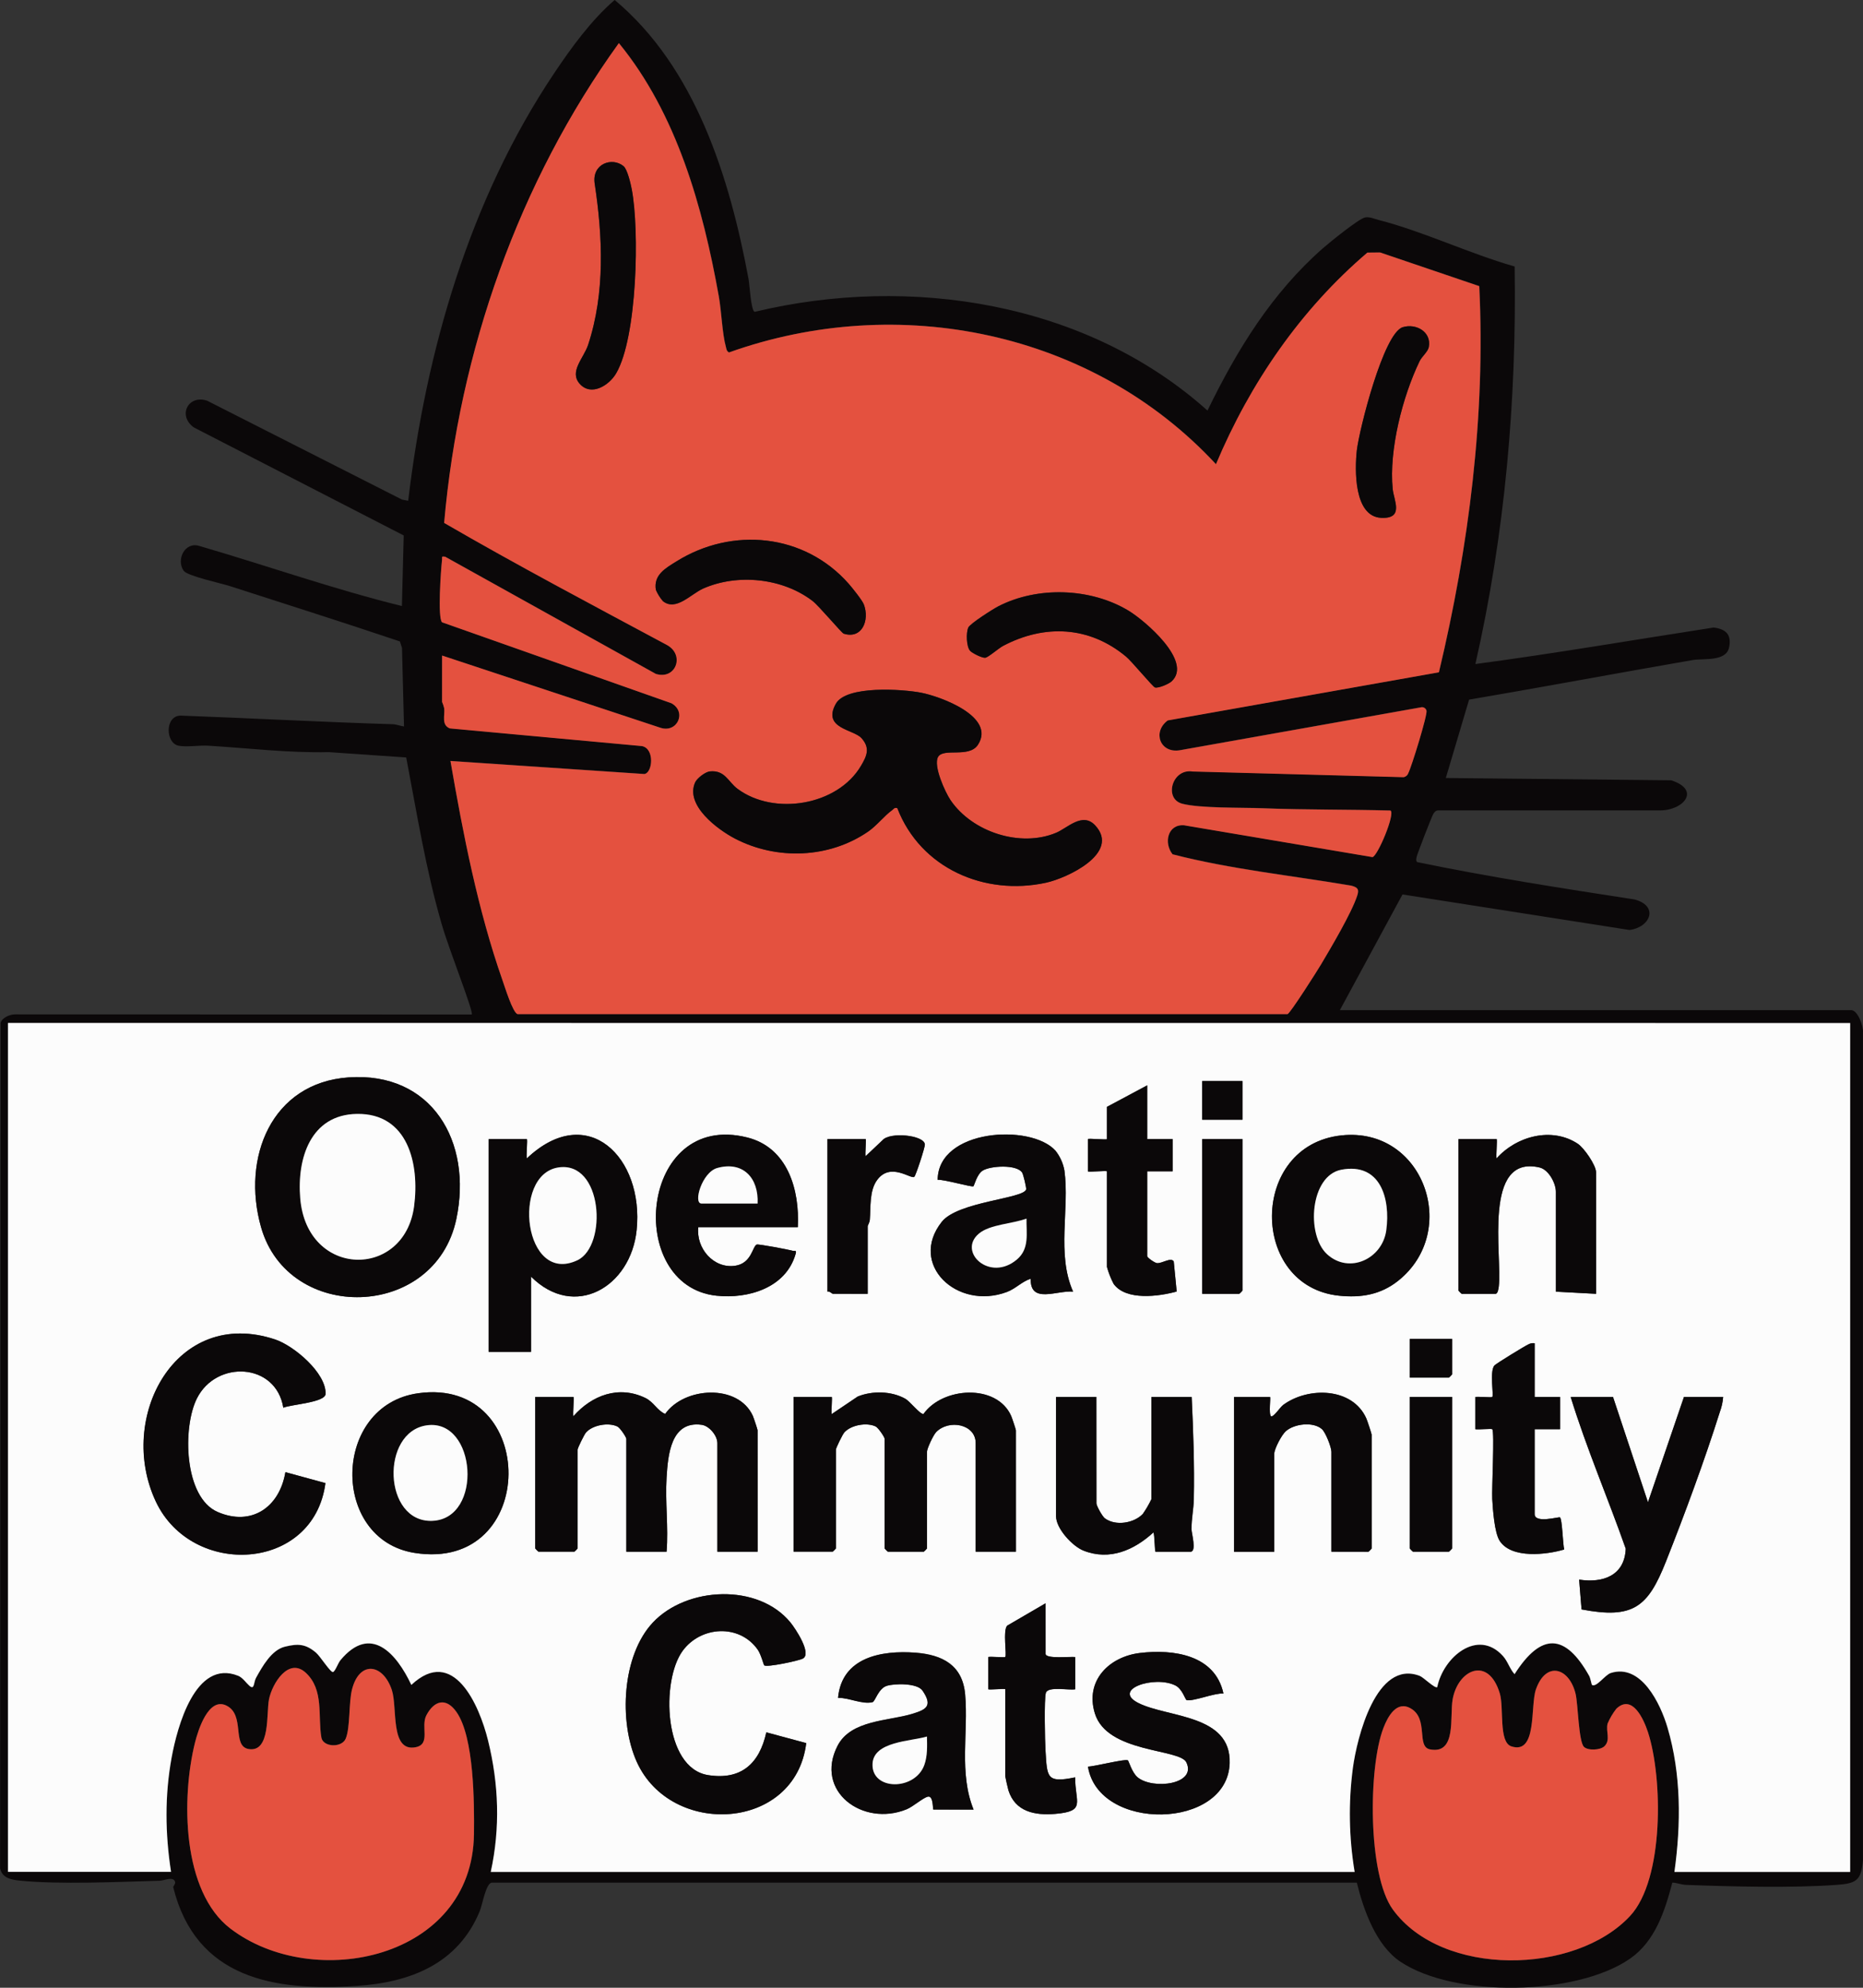 <svg width="135" height="144" viewBox="0 0 135 144" fill="none" xmlns="http://www.w3.org/2000/svg">
<rect x="0" y="0" width="135" height="144" fill="#333333" stroke="none"/>
<g clip-path="url(#clip0_330_25227)">
<path d="M31.996 66.913C30.854 62.97 30.205 58.899 29.436 54.874L23.833 54.488C20.918 54.555 18.003 54.197 15.087 54.021C14.434 53.98 13.525 54.139 12.939 54.021C11.994 53.836 11.928 51.869 13.082 51.841C18.217 52.028 23.324 52.309 28.441 52.464C28.735 52.474 28.991 52.586 29.275 52.628L29.13 46.934L28.976 46.467C24.886 45.089 20.767 43.788 16.662 42.46C16.011 42.25 13.582 41.733 13.309 41.347C12.749 40.556 13.392 39.209 14.457 39.555C19.351 40.979 24.174 42.685 29.123 43.903L29.254 38.79L14.035 30.958C12.855 30.092 13.646 28.568 15.014 29.03L29.13 36.192L29.579 36.279C30.873 25.389 34.038 14.45 40.133 5.34C41.388 3.464 42.853 1.447 44.541 -0.002C50.399 4.893 52.874 12.862 54.242 20.208C54.315 20.595 54.42 22.543 54.689 22.591C65.927 19.89 78.701 21.869 87.499 29.742C89.648 25.322 92.162 21.237 95.863 17.984C96.35 17.558 98.427 15.875 98.897 15.758C99.223 15.677 99.575 15.853 99.886 15.932C103.148 16.765 106.484 18.377 109.757 19.305C109.91 28.957 109.051 38.712 106.912 48.106C112.684 47.337 118.42 46.349 124.178 45.46C125.053 45.572 125.495 45.96 125.295 46.908C125.076 47.948 123.429 47.686 122.658 47.817C117.26 48.751 111.834 49.768 106.456 50.683L104.769 56.361L121.1 56.528C123.325 57.247 121.924 58.769 120.195 58.707H104.238C104.044 58.707 103.969 58.81 103.868 58.953C103.767 59.096 102.676 61.924 102.651 62.09C102.633 62.221 102.587 62.338 102.691 62.453C107.888 63.53 113.18 64.349 118.438 65.159C120.226 65.626 119.595 67.183 118.076 67.371L101.631 64.798L97.092 73.178H134.147C134.622 73.178 135.046 74.366 134.997 74.807V134.757C134.873 136.248 134.5 136.446 133.08 136.548C129.843 136.785 125.464 136.671 122.173 136.548C121.831 136.536 121.522 136.393 121.183 136.385C120.634 138.467 119.933 140.64 118.104 141.903C114.225 144.579 105.428 144.739 101.491 142.122C99.722 140.945 98.812 138.386 98.32 136.385H35.641C35.207 136.416 34.968 137.959 34.762 138.456C33.188 142.267 29.747 143.614 25.831 143.87C19.874 144.263 14.194 143.346 12.551 136.709C12.542 136.675 12.727 136.466 12.689 136.335C12.562 135.895 11.922 136.239 11.56 136.248C8.591 136.332 4.292 136.53 1.433 136.239C0.819 136.176 0.161 136.06 0.006 135.351L0.04 74.108C0.149 73.712 0.741 73.474 1.114 73.485L34.188 73.494C34.299 73.198 32.573 68.911 31.996 66.913ZM32.036 47.49V50.837C32.101 50.988 32.152 51.144 32.189 51.304C32.249 51.815 31.967 52.505 32.597 52.758L46.525 54.04C47.462 54.236 47.292 55.998 46.689 56.064L32.643 55.119C33.556 60.401 34.638 65.936 36.409 70.991C36.582 71.484 37.154 73.351 37.506 73.458H93.301C93.505 73.388 95.449 70.314 95.731 69.853C96.451 68.641 97.948 66.116 98.352 64.871C98.505 64.419 98.39 64.276 97.921 64.151C93.611 63.418 89.187 62.962 84.969 61.88C84.319 61.067 84.606 59.691 85.799 59.777L99.455 62.082C99.831 62.012 101.126 58.927 100.761 58.709C97.677 58.628 94.57 58.664 91.487 58.544C89.968 58.484 86.972 58.555 85.672 58.217C84.319 57.865 84.933 55.645 86.424 55.882L101.706 56.292C101.784 56.281 101.858 56.247 101.919 56.196C101.98 56.145 102.025 56.077 102.051 56.001C102.281 55.564 103.457 51.764 103.371 51.474C103.35 51.397 103.303 51.329 103.238 51.284C103.174 51.238 103.095 51.217 103.016 51.225L85.513 54.339C84.076 54.594 83.481 53.025 84.62 52.181L104.278 48.697C106.45 39.581 107.653 30.111 107.201 20.721L100.015 18.288L99.095 18.297C94.266 22.42 90.594 27.747 88.121 33.628C79.169 23.967 65.083 21.151 52.831 25.532C52.653 25.426 52.656 25.308 52.61 25.14C52.337 24.16 52.292 22.568 52.093 21.459C50.936 14.997 49.044 8.234 44.854 3.121C37.598 13.178 33.282 25.439 32.192 37.881C37.506 40.961 42.945 43.833 48.357 46.735C49.65 47.465 48.97 49.268 47.531 48.818L32.267 40.33C31.96 40.286 32.066 40.339 32.04 40.557C31.954 41.28 31.706 44.748 32.04 45.08L48.659 50.946C49.788 51.569 49.082 53.134 47.843 52.715L32.036 47.49ZM134.07 74.112H0.581V135.608H12.396C11.971 132.843 11.936 130.083 12.441 127.324C12.839 125.145 14.147 120.147 17.266 121.408C17.588 121.539 17.851 121.936 18.073 122.129C18.46 122.467 18.368 121.889 18.558 121.551C19.018 120.723 19.663 119.543 20.64 119.303C21.617 119.063 22.154 119.104 22.902 119.738C23.226 120.013 23.951 121.179 24.129 121.139C24.283 121.1 24.502 120.48 24.668 120.282C26.866 117.636 28.732 119.797 29.808 122.071C32.852 119.216 34.73 123.525 35.364 126.09C36.145 129.248 36.257 132.432 35.562 135.619H98.163C97.748 133.131 97.705 130.594 98.034 128.093C98.327 125.914 99.722 120.208 102.877 121.417C103.154 121.523 103.981 122.352 104.146 122.23C104.581 120.06 107.073 117.958 108.902 119.973C109.255 120.36 109.395 120.907 109.748 121.293C111.687 118.255 113.43 118.335 115.155 121.417C115.248 121.584 115.326 122.051 115.354 122.07C115.672 122.285 116.301 121.343 116.72 121.209C118.926 120.508 120.319 123.43 120.829 125.154C121.829 128.54 121.815 132.149 121.332 135.619H134.067L134.07 74.112ZM22.161 121.184C20.915 120.029 19.718 121.962 19.491 123.111C19.291 124.115 19.61 126.954 18.029 126.706C16.763 126.507 17.806 124.215 16.382 123.544C15.103 122.948 14.354 125.334 14.13 126.236C13.131 130.248 13.178 137.034 16.706 139.72C22.736 144.313 34.234 141.931 34.351 132.87C34.379 130.604 34.362 125.864 33.091 124.028C32.352 122.959 31.482 123.158 30.905 124.248C30.469 125.073 31.249 126.353 30.119 126.569C28.252 126.927 28.826 123.692 28.395 122.412C27.753 120.505 26.059 120.281 25.518 122.362C25.268 123.323 25.397 125.135 25.058 125.943C24.774 126.628 23.416 126.566 23.294 125.868C23.02 124.322 23.491 122.417 22.161 121.184ZM114.773 126.543C114.392 126.146 114.348 123.446 114.171 122.714C113.711 120.802 112.023 120.301 111.296 122.384C110.872 123.588 111.408 127.137 109.513 126.511C108.581 126.2 108.993 123.728 108.68 122.683C107.853 119.927 105.64 120.95 105.26 123.111C105.039 124.357 105.566 127.111 103.618 126.729C102.617 126.533 103.538 124.526 102.237 123.771C101.2 123.166 100.561 124.341 100.242 125.183C99.145 128.029 99.099 135.823 100.93 138.336C104.508 143.246 114.125 143.084 118.114 138.803C120.594 136.156 120.496 128.783 119.414 125.485C119.107 124.534 118.277 122.683 117.122 123.785C116.866 124.115 116.653 124.476 116.488 124.861C116.342 125.431 116.726 126.043 116.264 126.497C115.968 126.801 115.052 126.834 114.773 126.543Z" fill="#0B0809"/>
<path d="M134.07 74.112V135.608H121.335C121.818 132.137 121.832 128.529 120.832 125.142C120.322 123.419 118.929 120.497 116.723 121.197C116.304 121.331 115.675 122.273 115.357 122.058C115.33 122.04 115.251 121.572 115.158 121.406C113.427 118.323 111.69 118.244 109.751 121.281C109.398 120.895 109.258 120.347 108.905 119.961C107.076 117.947 104.584 120.048 104.149 122.219C103.985 122.348 103.158 121.512 102.88 121.406C99.722 120.196 98.33 125.901 98.034 128.082C97.705 130.583 97.748 133.12 98.163 135.608H35.562C36.257 132.421 36.145 129.237 35.364 126.078C34.73 123.514 32.852 119.205 29.808 122.06C28.734 119.785 26.866 117.627 24.668 120.271C24.502 120.469 24.287 121.088 24.129 121.127C23.948 121.172 23.222 120.006 22.902 119.726C22.154 119.092 21.604 119.054 20.64 119.292C19.677 119.53 19.015 120.716 18.555 121.544C18.365 121.882 18.457 122.46 18.07 122.122C17.848 121.929 17.585 121.532 17.263 121.401C14.144 120.146 12.836 125.149 12.437 127.317C11.931 130.076 11.968 132.836 12.393 135.601H0.578V74.106L134.07 74.112ZM25.254 78.05C19.669 78.444 17.488 83.872 18.917 88.902C20.898 95.878 31.523 95.624 33.067 88.313C34.251 82.701 31.29 77.626 25.254 78.05ZM90.034 78.315H87.119V81.118H90.034V78.315ZM83.13 78.627L80.214 80.183V82.519C80.214 82.589 78.833 82.449 78.833 82.519V84.854C78.833 84.924 80.214 84.784 80.214 84.854V91.782C80.332 92.206 80.493 92.616 80.696 93.006C81.594 94.251 83.99 93.913 85.267 93.561L85.054 91.382C84.851 91.053 84.208 91.538 83.838 91.503C83.66 91.483 83.13 91.103 83.13 91.001V84.851H84.971V82.516H83.13V78.627ZM38.48 92.483C41.635 95.632 45.705 93.23 46.133 89.115C46.678 83.865 42.578 79.749 38.175 83.92C38.121 83.746 38.242 82.519 38.175 82.519H35.413V97.932H38.481L38.48 92.483ZM57.813 88.902C57.954 86.173 57.069 83.141 54.164 82.405C46.339 80.422 45.234 93.16 51.924 93.865C54.179 94.102 56.946 93.32 57.653 90.839C57.742 90.527 57.583 90.653 57.437 90.61C57.151 90.522 54.967 90.116 54.842 90.158C54.526 90.266 54.482 91.517 53.276 91.695C51.714 91.924 50.431 90.44 50.601 88.902H57.813ZM62.876 93.728V88.824C62.876 88.773 63.019 88.561 63.03 88.357C63.106 87.473 62.982 86.26 63.563 85.474C64.53 84.167 65.997 85.433 66.252 85.249C66.358 85.173 67.037 83.109 67.019 82.9C66.961 82.225 64.483 81.98 63.95 82.597L62.723 83.756C62.677 83.584 62.784 82.511 62.723 82.511H59.961V93.565C60.114 93.513 60.294 93.72 60.344 93.72L62.876 93.728ZM76.478 83.352C74.686 81.384 67.979 81.784 67.946 85.469C68.332 85.416 70.431 86.019 70.537 85.936C70.599 85.889 70.783 85.07 71.205 84.803C71.768 84.446 73.673 84.336 74.066 84.94C74.157 85.078 74.384 86.04 74.358 86.16C74.204 86.836 69.408 87.041 68.246 88.51C65.813 91.583 69.336 94.941 72.954 93.597C73.591 93.362 74.058 92.83 74.689 92.635C74.635 94.489 76.598 93.457 77.758 93.569C76.546 90.823 77.515 87.594 77.13 84.789C77.034 84.262 76.81 83.768 76.478 83.352ZM97.21 82.251C90.508 82.964 90.531 93.191 97.034 93.865C98.62 94.021 100.043 93.795 101.309 92.789C105.835 89.195 103.159 81.617 97.21 82.251ZM115.658 93.728V84.932C115.658 84.41 114.785 83.157 114.329 82.855C112.448 81.609 109.88 82.307 108.448 83.92C108.394 83.746 108.515 82.519 108.448 82.519H105.686V93.495C105.755 93.58 105.832 93.659 105.916 93.728H108.371C108.538 93.728 108.591 93.348 108.609 93.191C108.867 90.958 107.426 83.615 111.561 84.575C112.227 84.731 112.744 85.721 112.744 86.333V93.572L115.658 93.728ZM90.034 82.519H87.119V93.728H89.804C89.889 93.659 89.966 93.58 90.034 93.495V82.519ZM20.528 101.979C21.1 101.741 23.574 101.606 23.597 100.978C23.643 99.454 21.295 97.488 19.953 97.04C12.741 94.629 8.445 102.702 11.297 108.778C13.915 114.338 22.741 113.866 23.586 107.441L20.686 106.648C20.256 109.195 18.219 110.586 15.776 109.533C13.333 108.481 13.221 103.396 14.273 101.307C15.673 98.504 19.999 98.716 20.53 101.979H20.528ZM105.224 96.998H102.156V99.8H104.994C105.079 99.73 105.156 99.652 105.224 99.566V96.998ZM111.208 97.309C111.05 97.285 110.888 97.314 110.748 97.393C110.541 97.479 108.361 98.811 108.275 98.931C107.934 99.407 108.256 101.078 108.133 101.201C108.08 101.256 107.133 101.162 106.906 101.201V103.536C107.133 103.575 108.08 103.48 108.133 103.536C108.31 103.715 108.092 107.853 108.133 108.596C108.175 109.339 108.287 111.045 108.674 111.627C109.525 112.935 112.064 112.633 113.346 112.25C113.241 111.865 113.203 110.042 113.039 109.923C112.959 109.866 111.205 110.39 111.205 109.686V103.536H113.046V101.201H111.205L111.208 97.309ZM30.311 100.93C24.06 101.797 23.917 111.517 30.033 112.496C39.078 113.941 39.068 99.711 30.311 100.93ZM54.898 112.41V103.614C54.898 103.558 54.611 102.692 54.551 102.563C53.477 100.228 49.583 100.468 48.202 102.434C47.609 102.176 47.376 101.572 46.767 101.276C44.838 100.342 42.891 101.078 41.55 102.602C41.496 102.428 41.618 101.201 41.55 101.201H38.788V112.177C38.857 112.263 38.934 112.341 39.019 112.41H41.627C41.712 112.341 41.789 112.263 41.857 112.177V105.015C41.857 104.903 42.342 103.905 42.471 103.77C42.959 103.231 44.09 103.035 44.739 103.342C44.937 103.437 45.389 104.12 45.389 104.24V112.414H48.304C48.447 110.656 48.197 108.833 48.304 107.044C48.403 105.412 48.611 102.918 50.842 103.219C51.399 103.293 51.985 103.997 51.985 104.551V112.414L54.898 112.41ZM73.617 112.41V103.614C73.617 103.558 73.33 102.694 73.27 102.563C72.213 100.217 68.3 100.477 66.921 102.434C66.677 102.478 65.96 101.528 65.592 101.324C64.592 100.768 63.217 100.743 62.157 101.168L60.268 102.442C60.222 102.269 60.329 101.196 60.268 101.196H57.506V112.406H60.344C60.429 112.336 60.506 112.258 60.575 112.172V105.011C60.575 104.899 61.059 103.901 61.188 103.765C61.676 103.226 62.807 103.03 63.456 103.337C63.654 103.432 64.107 104.115 64.107 104.235V112.175C64.175 112.261 64.252 112.339 64.337 112.409H66.945C67.03 112.339 67.107 112.261 67.175 112.175V105.169C67.175 104.93 67.636 103.947 67.841 103.743C68.762 102.8 70.704 103.158 70.704 104.547V112.409L73.617 112.41ZM96.478 112.41H99.164C99.248 112.341 99.325 112.263 99.394 112.177V103.926C99.394 103.863 99.075 102.903 99.01 102.756C98.011 100.5 94.8 100.443 92.991 101.771C92.762 101.937 92.313 102.649 92.107 102.602C91.915 102.432 92.098 101.201 92.029 101.201H89.421V112.41H92.336V105.327C92.336 104.964 92.87 103.952 93.17 103.683C93.784 103.135 95.165 102.976 95.791 103.527C96.061 103.765 96.478 104.844 96.478 105.166V112.41ZM79.447 101.201H76.532V109.842C76.532 110.734 77.722 112.013 78.527 112.333C80.418 113.077 82.184 112.295 83.59 111.011C83.682 111.205 83.676 112.412 83.743 112.412H86.275C86.735 112.412 86.347 111.062 86.346 110.783C86.346 109.994 86.499 109.323 86.513 108.604C86.562 106.128 86.468 103.667 86.359 101.201H83.444V108.596C83.266 108.972 83.056 109.333 82.818 109.673C82.178 110.348 80.843 110.566 80.07 109.994C79.872 109.848 79.456 109.085 79.456 108.904L79.447 101.201ZM105.224 101.201H102.156V112.177C102.224 112.263 102.301 112.341 102.386 112.41H104.994C105.079 112.341 105.156 112.263 105.224 112.177V101.201ZM116.885 101.201H113.817C114.96 104.92 116.513 108.518 117.806 112.191C117.732 114.143 116.155 114.701 114.43 114.433L114.605 116.592C118.368 117.308 119.416 116.418 120.726 113.114C122.056 109.758 123.546 105.716 124.628 102.283C124.759 101.936 124.839 101.572 124.866 101.201H122.027L119.419 108.83L116.885 101.201ZM55.379 120.643C55.568 120.799 57.859 120.318 58.169 120.162C58.861 119.818 57.632 117.973 57.282 117.546C54.939 114.683 49.756 114.934 47.309 117.546C45.069 119.93 44.837 124.724 46.133 127.618C48.607 133.14 57.641 132.66 58.422 126.28L55.53 125.502C55.031 127.78 53.688 128.978 51.31 128.6C48.077 128.086 47.89 121.75 49.469 119.594C50.793 117.796 53.578 117.634 54.901 119.502C55.146 119.847 55.329 120.603 55.379 120.643ZM75.769 116.147L72.991 117.771C72.659 118.108 72.974 119.916 72.849 120.041C72.796 120.095 71.849 120.002 71.622 120.041V122.376C71.622 122.438 72.849 122.314 72.849 122.376V128.681C72.849 128.732 73.038 129.575 73.076 129.696C73.569 131.253 75.001 131.524 76.452 131.409C78.734 131.219 77.902 130.591 77.913 128.762C75.818 129.195 75.883 128.762 75.765 126.824C75.722 126.17 75.657 123.055 75.792 122.636C75.946 122.145 77.468 122.471 77.919 122.381V120.045C77.56 120 75.771 120.201 75.771 119.813L75.769 116.147ZM70.552 131.093C69.478 128.446 70.18 125.518 69.939 122.757C69.758 120.621 68.297 119.868 66.335 119.72C63.88 119.538 61.004 120.047 60.728 122.989C61.481 122.967 62.499 123.489 63.229 123.301C63.415 123.254 63.648 122.315 64.249 122.122C64.82 121.94 66.466 121.909 66.847 122.461C67.637 123.61 67.08 123.852 66.097 124.154C64.383 124.677 61.663 124.588 60.696 126.458C58.993 129.754 62.522 132.354 65.695 131.063C66.169 130.87 66.913 130.202 67.249 130.146C67.653 130.079 67.581 131.08 67.633 131.08L70.552 131.093ZM88.658 122.686C88.053 119.883 85.031 119.458 82.614 119.746C80.386 120.009 78.614 121.748 79.343 124.121C80.231 127.014 85.494 126.665 85.974 127.669C86.742 129.277 83.549 129.663 82.445 128.759C82.036 128.426 81.798 127.571 81.74 127.527C81.555 127.392 79.284 127.984 78.843 127.977C79.61 132.721 88.969 132.561 89.111 127.721C89.215 124.196 84.644 124.434 82.523 123.385C80.509 122.388 83.668 121.35 85.175 122.097C85.692 122.352 85.894 123.143 85.999 123.164C86.478 123.265 88.018 122.634 88.653 122.684L88.658 122.686Z" fill="#FCFCFC"/>
<path d="M32.036 47.49L47.84 52.717C49.079 53.136 49.785 51.576 48.656 50.948L32.031 45.082C31.7 44.75 31.948 41.282 32.031 40.559C32.057 40.341 31.951 40.288 32.258 40.332L47.522 48.82C48.961 49.27 49.641 47.467 48.347 46.737C42.936 43.835 37.496 40.962 32.183 37.883C33.272 25.441 37.589 13.18 44.844 3.123C49.035 8.236 50.927 14.999 52.084 21.461C52.283 22.57 52.328 24.162 52.601 25.142C52.647 25.31 52.644 25.428 52.822 25.534C65.075 21.155 79.162 23.977 88.112 33.63C90.585 27.749 94.249 22.42 99.085 18.299L100.006 18.29L107.19 20.731C107.65 30.12 106.44 39.591 104.267 48.706L84.618 52.192C83.48 53.036 84.075 54.605 85.511 54.35L103.015 51.236C103.093 51.229 103.172 51.249 103.237 51.295C103.302 51.341 103.349 51.408 103.369 51.485C103.455 51.775 102.28 55.575 102.05 56.013C102.024 56.089 101.978 56.156 101.917 56.207C101.856 56.258 101.783 56.292 101.705 56.304L86.422 55.893C84.931 55.653 84.317 57.873 85.671 58.228C86.97 58.566 89.967 58.496 91.486 58.555C94.568 58.675 97.675 58.639 100.759 58.72C101.125 58.938 99.83 62.024 99.454 62.094L85.798 59.788C84.604 59.702 84.317 61.079 84.968 61.891C89.186 62.981 93.609 63.429 97.919 64.163C98.389 64.287 98.498 64.431 98.35 64.882C97.947 66.127 96.449 68.651 95.73 69.864C95.455 70.331 93.504 73.4 93.299 73.47H37.504C37.153 73.362 36.584 71.496 36.407 71.002C34.632 65.947 33.555 60.415 32.642 55.13L46.687 56.075C47.29 56.003 47.455 54.241 46.523 54.051L32.596 52.77C31.965 52.516 32.248 51.826 32.188 51.316C32.151 51.155 32.099 50.999 32.034 50.849L32.036 47.49ZM45.187 12.039C44.367 11.356 42.873 11.854 43.091 13.308C43.668 17.135 43.858 21.198 42.614 24.984C42.291 25.962 41.233 26.918 42 27.801C42.827 28.735 44.128 27.932 44.644 27.05C46.169 24.446 46.347 16.679 45.771 13.699C45.701 13.306 45.461 12.268 45.187 12.039ZM101.651 23.703C100.255 24.13 98.492 31.133 98.323 32.624C98.169 34.003 98.096 37.43 100.098 37.516C101.766 37.587 101.003 36.25 100.922 35.432C100.64 32.597 101.637 28.729 102.865 26.179C103.039 25.816 103.471 25.487 103.537 25.145C103.745 24.036 102.605 23.41 101.649 23.703H101.651ZM48.038 43.55C48.984 44.303 50.051 43.035 50.953 42.636C53.44 41.546 56.693 41.869 58.872 43.53C59.341 43.889 60.98 45.854 61.135 45.904C62.457 46.323 63.023 44.945 62.599 43.797C62.485 43.486 61.742 42.568 61.486 42.278C58.275 38.649 53.047 38.151 49.015 40.67C48.237 41.154 47.341 41.641 47.525 42.733C47.654 43.03 47.827 43.306 48.038 43.55ZM70.286 47.131C70.421 47.299 71.143 47.671 71.386 47.646C71.628 47.621 72.345 46.964 72.693 46.782C75.703 45.203 78.942 45.353 81.592 47.56C81.996 47.895 83.542 49.76 83.691 49.798C83.951 49.865 84.686 49.548 84.894 49.357C86.459 47.92 82.946 44.947 81.79 44.246C79.042 42.578 75.179 42.452 72.329 43.925C71.95 44.121 70.29 45.171 70.161 45.462C70 45.845 70.026 46.812 70.286 47.135V47.131ZM67.973 54.836C68.359 54.151 70.221 54.934 70.861 53.953C72.185 51.918 68.156 50.452 66.743 50.178C65.411 49.921 61.32 49.633 60.567 50.979C59.559 52.779 61.853 52.826 62.427 53.47C63.068 54.191 62.818 54.748 62.388 55.477C60.687 58.362 56.082 59.109 53.44 57.14C52.749 56.624 52.538 55.776 51.445 55.88C51.105 55.913 50.511 56.375 50.371 56.676C49.627 58.337 52.004 60.093 53.257 60.747C56.285 62.324 60.094 62.184 62.924 60.227C63.53 59.807 64.113 59.059 64.636 58.694C64.765 58.603 64.79 58.477 65.02 58.538C66.707 62.911 71.357 64.909 75.796 63.943C77.322 63.612 81.216 61.796 79.36 59.791C78.439 58.798 77.348 59.986 76.527 60.327C73.945 61.413 70.467 60.291 68.882 57.973C68.486 57.387 67.617 55.477 67.973 54.84V54.836Z" fill="#E4513F"/>
<path d="M22.161 121.184C23.491 122.417 23.02 124.322 23.288 125.877C23.41 126.578 24.767 126.637 25.051 125.952C25.389 125.141 25.26 123.329 25.512 122.371C26.053 120.29 27.747 120.514 28.389 122.421C28.82 123.701 28.246 126.936 30.113 126.578C31.242 126.362 30.463 125.082 30.899 124.257C31.476 123.167 32.346 122.968 33.085 124.037C34.359 125.867 34.371 130.61 34.343 132.872C34.234 141.927 22.736 144.309 16.706 139.723C13.177 137.037 13.131 130.251 14.13 126.239C14.354 125.337 15.102 122.951 16.382 123.547C17.806 124.212 16.763 126.505 18.029 126.709C19.61 126.956 19.291 124.118 19.491 123.114C19.718 121.96 20.915 120.028 22.161 121.184Z" fill="#E4513F"/>
<path d="M114.773 126.542C115.052 126.833 115.968 126.795 116.269 126.499C116.729 126.044 116.347 125.432 116.493 124.862C116.657 124.478 116.87 124.116 117.126 123.787C118.282 122.697 119.106 124.536 119.419 125.487C120.493 128.784 120.599 136.151 118.119 138.804C114.13 143.081 104.506 143.243 100.934 138.337C99.104 135.824 99.15 128.031 100.247 125.185C100.572 124.342 101.211 123.161 102.242 123.773C103.538 124.531 102.618 126.538 103.623 126.731C105.567 127.112 105.043 124.36 105.264 123.113C105.645 120.952 107.857 119.929 108.684 122.684C108.991 123.729 108.586 126.206 109.518 126.513C111.412 127.135 110.877 123.589 111.3 122.385C112.034 120.302 113.717 120.804 114.176 122.716C114.348 123.446 114.392 126.145 114.773 126.542Z" fill="#E4513F"/>
<path d="M25.254 78.052C31.293 77.627 34.252 82.703 33.067 88.315C31.523 95.632 20.898 95.88 18.917 88.904C17.489 83.873 19.669 78.446 25.254 78.052ZM25.868 80.699C22.518 80.749 21.512 83.904 21.753 86.81C22.234 92.595 29.299 92.673 30.004 87.387C30.411 84.317 29.57 80.64 25.865 80.696L25.868 80.699Z" fill="#0B0809"/>
<path d="M73.617 112.411H70.701V104.549C70.701 103.16 68.759 102.802 67.838 103.745C67.639 103.949 67.172 104.932 67.172 105.172V112.177C67.104 112.263 67.027 112.341 66.942 112.411H64.334C64.249 112.341 64.172 112.263 64.104 112.177V104.237C64.104 104.113 63.643 103.434 63.453 103.339C62.804 103.028 61.673 103.229 61.185 103.767C61.06 103.906 60.572 104.904 60.572 105.013V112.174C60.503 112.26 60.426 112.338 60.342 112.408H57.503V101.198H60.265C60.326 101.198 60.219 102.27 60.265 102.444L62.154 101.17C63.214 100.742 64.589 100.767 65.589 101.326C65.957 101.53 66.674 102.48 66.918 102.436C68.299 100.479 72.21 100.219 73.267 102.565C73.327 102.696 73.614 103.56 73.614 103.616L73.617 112.411Z" fill="#0B0809"/>
<path d="M54.898 112.411H51.982V104.549C51.982 104.001 51.396 103.291 50.839 103.216C48.602 102.915 48.4 105.41 48.301 107.041C48.193 108.833 48.443 110.653 48.301 112.411H45.386V104.237C45.386 104.113 44.934 103.434 44.736 103.339C44.087 103.028 42.956 103.228 42.468 103.767C42.342 103.906 41.854 104.904 41.854 105.013V112.174C41.786 112.26 41.709 112.338 41.624 112.408H39.016C38.931 112.338 38.854 112.26 38.785 112.174V101.198H41.547C41.616 101.198 41.495 102.425 41.547 102.599C42.888 101.075 44.835 100.339 46.764 101.273C47.378 101.569 47.606 102.173 48.199 102.431C49.58 100.465 53.478 100.23 54.548 102.56C54.608 102.69 54.895 103.555 54.895 103.611L54.898 112.411Z" fill="#0B0809"/>
<path d="M55.379 120.644C55.333 120.603 55.151 119.848 54.901 119.495C53.578 117.627 50.793 117.782 49.469 119.587C47.886 121.735 48.073 128.079 51.31 128.593C53.693 128.972 55.031 127.773 55.53 125.495L58.422 126.274C57.639 132.657 48.602 133.133 46.133 127.611C44.837 124.717 45.069 119.923 47.309 117.54C49.764 114.929 54.944 114.678 57.282 117.54C57.632 117.966 58.861 119.811 58.169 120.155C57.854 120.319 55.563 120.807 55.379 120.644Z" fill="#0B0809"/>
<path d="M20.53 101.98C19.999 98.711 15.673 98.505 14.265 101.307C13.214 103.397 13.312 108.469 15.769 109.534C18.225 110.599 20.253 109.196 20.678 106.649L23.578 107.441C22.733 113.867 13.912 114.338 11.29 108.779C8.43 102.707 12.737 94.63 19.945 97.04C21.288 97.489 23.635 99.455 23.589 100.979C23.575 101.606 21.102 101.736 20.53 101.98Z" fill="#0B0809"/>
<path d="M38.48 92.484V97.933H35.411V82.52H38.173C38.242 82.52 38.121 83.747 38.173 83.921C42.577 79.751 46.677 83.867 46.132 89.117C45.713 93.231 41.635 95.634 38.48 92.484ZM40.435 84.58C37.045 85.133 37.965 93.124 41.839 91.299C44.034 90.266 43.691 84.051 40.435 84.58Z" fill="#0B0809"/>
<path d="M116.885 101.201L119.417 108.83L122.025 101.201H124.864C124.837 101.572 124.757 101.936 124.626 102.283C123.552 105.716 122.055 109.756 120.724 113.114C119.414 116.418 118.366 117.304 114.605 116.592L114.43 114.433C116.153 114.701 117.731 114.143 117.806 112.191C116.516 108.515 114.963 104.921 113.817 101.201H116.885Z" fill="#0B0809"/>
<path d="M97.21 82.252C103.159 81.619 105.835 89.196 101.309 92.791C100.043 93.796 98.62 94.036 97.034 93.866C90.531 93.192 90.516 82.965 97.21 82.252ZM97.21 84.743C94.939 85.167 94.64 89.453 96.17 90.862C97.773 92.338 100.182 91.203 100.466 89.129C100.767 86.8 100.017 84.211 97.204 84.737L97.21 84.743Z" fill="#0B0809"/>
<path d="M30.311 100.931C39.068 99.715 39.078 113.942 30.033 112.497C23.925 111.519 24.06 101.798 30.311 100.931ZM30.925 103.256C27.549 103.723 27.766 110.313 31.322 110.176C35.037 110.033 34.526 102.748 30.926 103.256H30.925Z" fill="#0B0809"/>
<path d="M70.548 131.094H67.633C67.581 131.094 67.653 130.09 67.249 130.16C66.913 130.216 66.175 130.884 65.695 131.077C62.522 132.368 58.993 129.768 60.696 126.472C61.663 124.604 64.378 124.691 66.097 124.168C67.08 123.866 67.631 123.625 66.847 122.476C66.467 121.923 64.82 121.954 64.249 122.136C63.648 122.329 63.415 123.268 63.229 123.315C62.499 123.5 61.481 122.978 60.728 123.003C61.004 120.055 63.886 119.546 66.335 119.734C68.297 119.89 69.758 120.635 69.939 122.771C70.175 125.519 69.469 128.446 70.548 131.094ZM67.172 125.801C66.011 126.15 63.309 126.147 63.229 127.77C63.133 129.737 66.298 129.745 66.981 127.862C67.215 127.201 67.185 126.491 67.171 125.801H67.172Z" fill="#0B0809"/>
<path d="M76.478 83.353C76.811 83.77 77.036 84.264 77.132 84.791C77.517 87.594 76.547 90.826 77.76 93.572C76.598 93.462 74.636 94.494 74.691 92.638C74.06 92.833 73.592 93.365 72.955 93.6C69.342 94.945 65.813 91.587 68.246 88.514C69.408 87.046 74.204 86.84 74.358 86.165C74.384 86.045 74.157 85.075 74.066 84.944C73.674 84.345 71.765 84.451 71.205 84.807C70.783 85.075 70.599 85.897 70.537 85.941C70.431 86.02 68.332 85.417 67.946 85.473C67.98 81.785 74.686 81.385 76.478 83.353ZM74.382 88.28C73.397 88.651 71.726 88.695 70.93 89.37C69.365 90.692 71.731 92.914 73.692 91.239C74.611 90.46 74.367 89.353 74.382 88.28Z" fill="#0B0809"/>
<path d="M57.813 88.903H50.601C50.431 90.442 51.714 91.925 53.276 91.697C54.482 91.519 54.526 90.267 54.842 90.16C54.967 90.118 57.144 90.524 57.437 90.611C57.59 90.655 57.744 90.527 57.653 90.84C56.946 93.322 54.179 94.11 51.924 93.867C45.234 93.162 46.339 80.423 54.164 82.407C57.067 83.143 57.954 86.168 57.813 88.903ZM54.898 87.191C54.986 85.352 53.854 84.096 51.982 84.616C50.871 84.927 50.216 87.191 50.838 87.191H54.898Z" fill="#0B0809"/>
<path d="M115.658 93.73L112.743 93.574V86.335C112.743 85.723 112.226 84.733 111.56 84.577C107.425 83.616 108.865 90.96 108.608 93.192C108.589 93.348 108.537 93.73 108.37 93.73H105.915C105.83 93.66 105.753 93.582 105.685 93.496V82.52H108.446C108.515 82.52 108.394 83.747 108.446 83.921C109.873 82.308 112.446 81.616 114.328 82.856C114.788 83.159 115.656 84.413 115.656 84.933L115.658 93.73Z" fill="#0B0809"/>
<path d="M79.447 101.201V108.908C79.447 109.085 79.865 109.842 80.061 109.997C80.828 110.569 82.169 110.351 82.809 109.677C83.047 109.336 83.256 108.976 83.435 108.599V101.204H86.35C86.467 103.67 86.56 106.132 86.504 108.607C86.488 109.325 86.332 109.996 86.336 110.787C86.336 111.065 86.726 112.415 86.266 112.415H83.734C83.665 112.415 83.671 111.209 83.581 111.014C82.178 112.298 80.412 113.08 78.517 112.336C77.712 112.024 76.523 110.738 76.523 109.845V101.204L79.447 101.201Z" fill="#0B0809"/>
<path d="M88.653 122.685C88.018 122.635 86.478 123.266 85.99 123.166C85.885 123.146 85.683 122.355 85.166 122.1C83.659 121.352 80.5 122.391 82.514 123.387C84.635 124.436 89.206 124.198 89.101 127.723C88.96 132.563 79.598 132.724 78.834 127.98C79.283 127.98 81.546 127.394 81.73 127.53C81.789 127.573 82.026 128.428 82.436 128.761C83.544 129.663 86.742 129.277 85.965 127.672C85.485 126.667 80.222 127.016 79.334 124.123C78.605 121.751 80.377 120.012 82.605 119.749C85.026 119.458 88.049 119.875 88.653 122.685Z" fill="#0B0809"/>
<path d="M96.479 112.411V105.172C96.479 104.85 96.061 103.771 95.791 103.533C95.164 102.977 93.783 103.136 93.171 103.688C92.864 103.958 92.336 104.97 92.336 105.332V112.416H89.421V101.207H92.029C92.098 101.207 91.915 102.438 92.107 102.608C92.313 102.655 92.762 101.943 92.991 101.776C94.8 100.448 98.011 100.506 99.01 102.762C99.075 102.908 99.394 103.869 99.394 103.931V112.183C99.325 112.268 99.248 112.347 99.164 112.416L96.479 112.411Z" fill="#0B0809"/>
<path d="M111.208 97.311V101.203H113.049V103.538H111.208V109.688C111.208 110.393 112.962 109.868 113.042 109.924C113.211 110.044 113.249 111.867 113.349 112.252C112.067 112.633 109.528 112.935 108.677 111.629C108.298 111.047 108.179 109.354 108.136 108.598C108.093 107.841 108.311 103.717 108.136 103.538C108.083 103.484 107.136 103.579 106.909 103.538V101.203C107.136 101.164 108.083 101.257 108.136 101.203C108.259 101.08 107.937 99.409 108.278 98.933C108.363 98.813 110.544 97.48 110.751 97.395C110.89 97.317 111.051 97.287 111.208 97.311Z" fill="#0B0809"/>
<path d="M75.765 116.148V119.807C75.765 120.198 77.554 119.994 77.913 120.039V122.374C77.462 122.465 75.944 122.139 75.786 122.63C75.651 123.048 75.716 126.164 75.759 126.818C75.883 128.748 75.819 129.189 77.907 128.756C77.896 130.584 78.728 131.211 76.446 131.403C74.995 131.524 73.563 131.259 73.07 129.69C73.032 129.569 72.843 128.726 72.843 128.675V122.37C72.843 122.307 71.616 122.432 71.616 122.37V120.034C71.843 119.995 72.79 120.089 72.843 120.034C72.968 119.91 72.653 118.102 72.985 117.764L75.765 116.148Z" fill="#0B0809"/>
<path d="M83.13 78.627V82.519H84.971V84.854H83.13V91.004C83.13 91.107 83.661 91.487 83.839 91.507C84.208 91.547 84.851 91.057 85.054 91.385L85.267 93.565C83.99 93.917 81.594 94.25 80.696 93.009C80.493 92.62 80.332 92.21 80.214 91.785V84.858C80.214 84.787 78.834 84.928 78.834 84.858V82.522C78.834 82.452 80.214 82.592 80.214 82.522V80.187L83.13 78.627Z" fill="#0B0809"/>
<path d="M62.876 93.729H60.344C60.294 93.729 60.111 93.522 59.961 93.573V82.519H62.723C62.784 82.519 62.677 83.59 62.723 83.765L63.95 82.605C64.483 81.982 66.961 82.233 67.019 82.908C67.036 83.117 66.356 85.181 66.252 85.258C65.997 85.441 64.53 84.176 63.564 85.482C62.982 86.26 63.103 87.481 63.03 88.365C63.013 88.563 62.876 88.775 62.876 88.832V93.729Z" fill="#0B0809"/>
<path d="M105.224 101.201V112.177C105.156 112.263 105.079 112.341 104.994 112.411H102.386C102.301 112.341 102.224 112.263 102.156 112.177V101.201H105.224Z" fill="#0B0809"/>
<path d="M90.034 82.519V93.495C89.966 93.581 89.889 93.659 89.804 93.729H87.119V82.519H90.034Z" fill="#0B0809"/>
<path d="M105.224 96.998V99.567C105.156 99.653 105.079 99.731 104.994 99.8H102.156V96.998H105.224Z" fill="#0B0809"/>
<path d="M90.033 78.316H87.117V81.119H90.033V78.316Z" fill="#0B0809"/>
<path d="M67.973 54.84C67.617 55.477 68.486 57.387 68.885 57.973C70.467 60.291 73.948 61.409 76.53 60.333C77.351 59.992 78.441 58.804 79.363 59.797C81.219 61.803 77.325 63.618 75.799 63.949C71.36 64.915 66.715 62.917 65.023 58.544C64.79 58.48 64.768 58.606 64.639 58.7C64.116 59.066 63.533 59.813 62.927 60.233C60.097 62.19 56.288 62.33 53.26 60.753C52.007 60.099 49.63 58.343 50.374 56.682C50.508 56.382 51.102 55.919 51.448 55.886C52.544 55.782 52.756 56.631 53.443 57.146C56.085 59.115 60.69 58.368 62.391 55.483C62.821 54.755 63.071 54.197 62.43 53.476C61.856 52.833 59.562 52.787 60.57 50.985C61.324 49.639 65.414 49.927 66.746 50.184C68.159 50.458 72.188 51.924 70.864 53.959C70.221 54.938 68.359 54.155 67.973 54.84Z" fill="#0B0809"/>
<path d="M48.038 43.55C47.828 43.305 47.657 43.029 47.53 42.733C47.346 41.643 48.242 41.154 49.02 40.67C53.058 38.151 58.279 38.646 61.491 42.278C61.747 42.568 62.49 43.492 62.603 43.797C63.028 44.945 62.462 46.323 61.139 45.904C60.986 45.854 59.346 43.889 58.876 43.53C56.697 41.868 53.444 41.54 50.957 42.636C50.051 43.042 48.984 44.303 48.038 43.55Z" fill="#0B0809"/>
<path d="M70.286 47.135C70.026 46.812 70 45.842 70.166 45.468C70.295 45.18 71.955 44.127 72.334 43.931C75.183 42.459 79.047 42.585 81.795 44.252C82.95 44.953 86.464 47.926 84.899 49.363C84.69 49.555 83.955 49.871 83.696 49.804C83.542 49.767 82.008 47.901 81.597 47.567C78.942 45.358 75.703 45.208 72.698 46.788C72.349 46.97 71.614 47.629 71.39 47.652C71.166 47.676 70.416 47.303 70.286 47.135Z" fill="#0B0809"/>
<path d="M45.187 12.039C45.461 12.267 45.701 13.303 45.778 13.697C46.353 16.676 46.175 24.439 44.65 27.048C44.134 27.929 42.833 28.739 42.006 27.799C41.23 26.916 42.291 25.96 42.62 24.982C43.864 21.198 43.674 17.134 43.097 13.306C42.873 11.853 44.367 11.355 45.187 12.039Z" fill="#0B0809"/>
<path d="M101.649 23.703C102.605 23.41 103.745 24.036 103.535 25.144C103.469 25.487 103.038 25.815 102.863 26.178C101.635 28.728 100.638 32.597 100.92 35.432C101.002 36.249 101.764 37.587 100.097 37.515C98.094 37.429 98.168 34.003 98.321 32.623C98.495 31.132 100.253 24.129 101.649 23.703Z" fill="#0B0809"/>
<path d="M25.864 80.696C29.57 80.64 30.411 84.317 30.007 87.39C29.302 92.684 22.237 92.598 21.756 86.813C21.509 83.901 22.515 80.746 25.864 80.696Z" fill="#FCFCFC"/>
<path d="M40.435 84.579C43.691 84.049 44.035 90.264 41.839 91.298C37.965 93.123 37.045 85.132 40.435 84.579Z" fill="#FCFCFC"/>
<path d="M97.204 84.737C100.017 84.211 100.767 86.8 100.454 89.123C100.176 91.196 97.767 92.331 96.158 90.855C94.634 89.446 94.933 85.16 97.204 84.737Z" fill="#FCFCFC"/>
<path d="M30.927 103.256C34.526 102.748 35.037 110.033 31.324 110.176C27.761 110.313 27.554 103.731 30.927 103.256Z" fill="#FCFCFC"/>
<path d="M67.171 125.801C67.185 126.492 67.215 127.202 66.979 127.862C66.302 129.744 63.131 129.73 63.227 127.77C63.307 126.146 66.009 126.15 67.171 125.801Z" fill="#FCFCFC"/>
<path d="M74.382 88.279C74.367 89.352 74.611 90.459 73.695 91.237C71.731 92.909 69.365 90.688 70.933 89.369C71.726 88.693 73.397 88.658 74.382 88.279Z" fill="#FCFCFC"/>
<path d="M54.898 87.189H50.832C50.21 87.189 50.865 84.921 51.976 84.614C53.854 84.094 54.987 85.351 54.898 87.189Z" fill="#FCFCFC"/>
</g>
<defs>
<clipPath id="clip0_330_25227">
<rect width="135" height="144" fill="white"/>
</clipPath>
</defs>
</svg>
